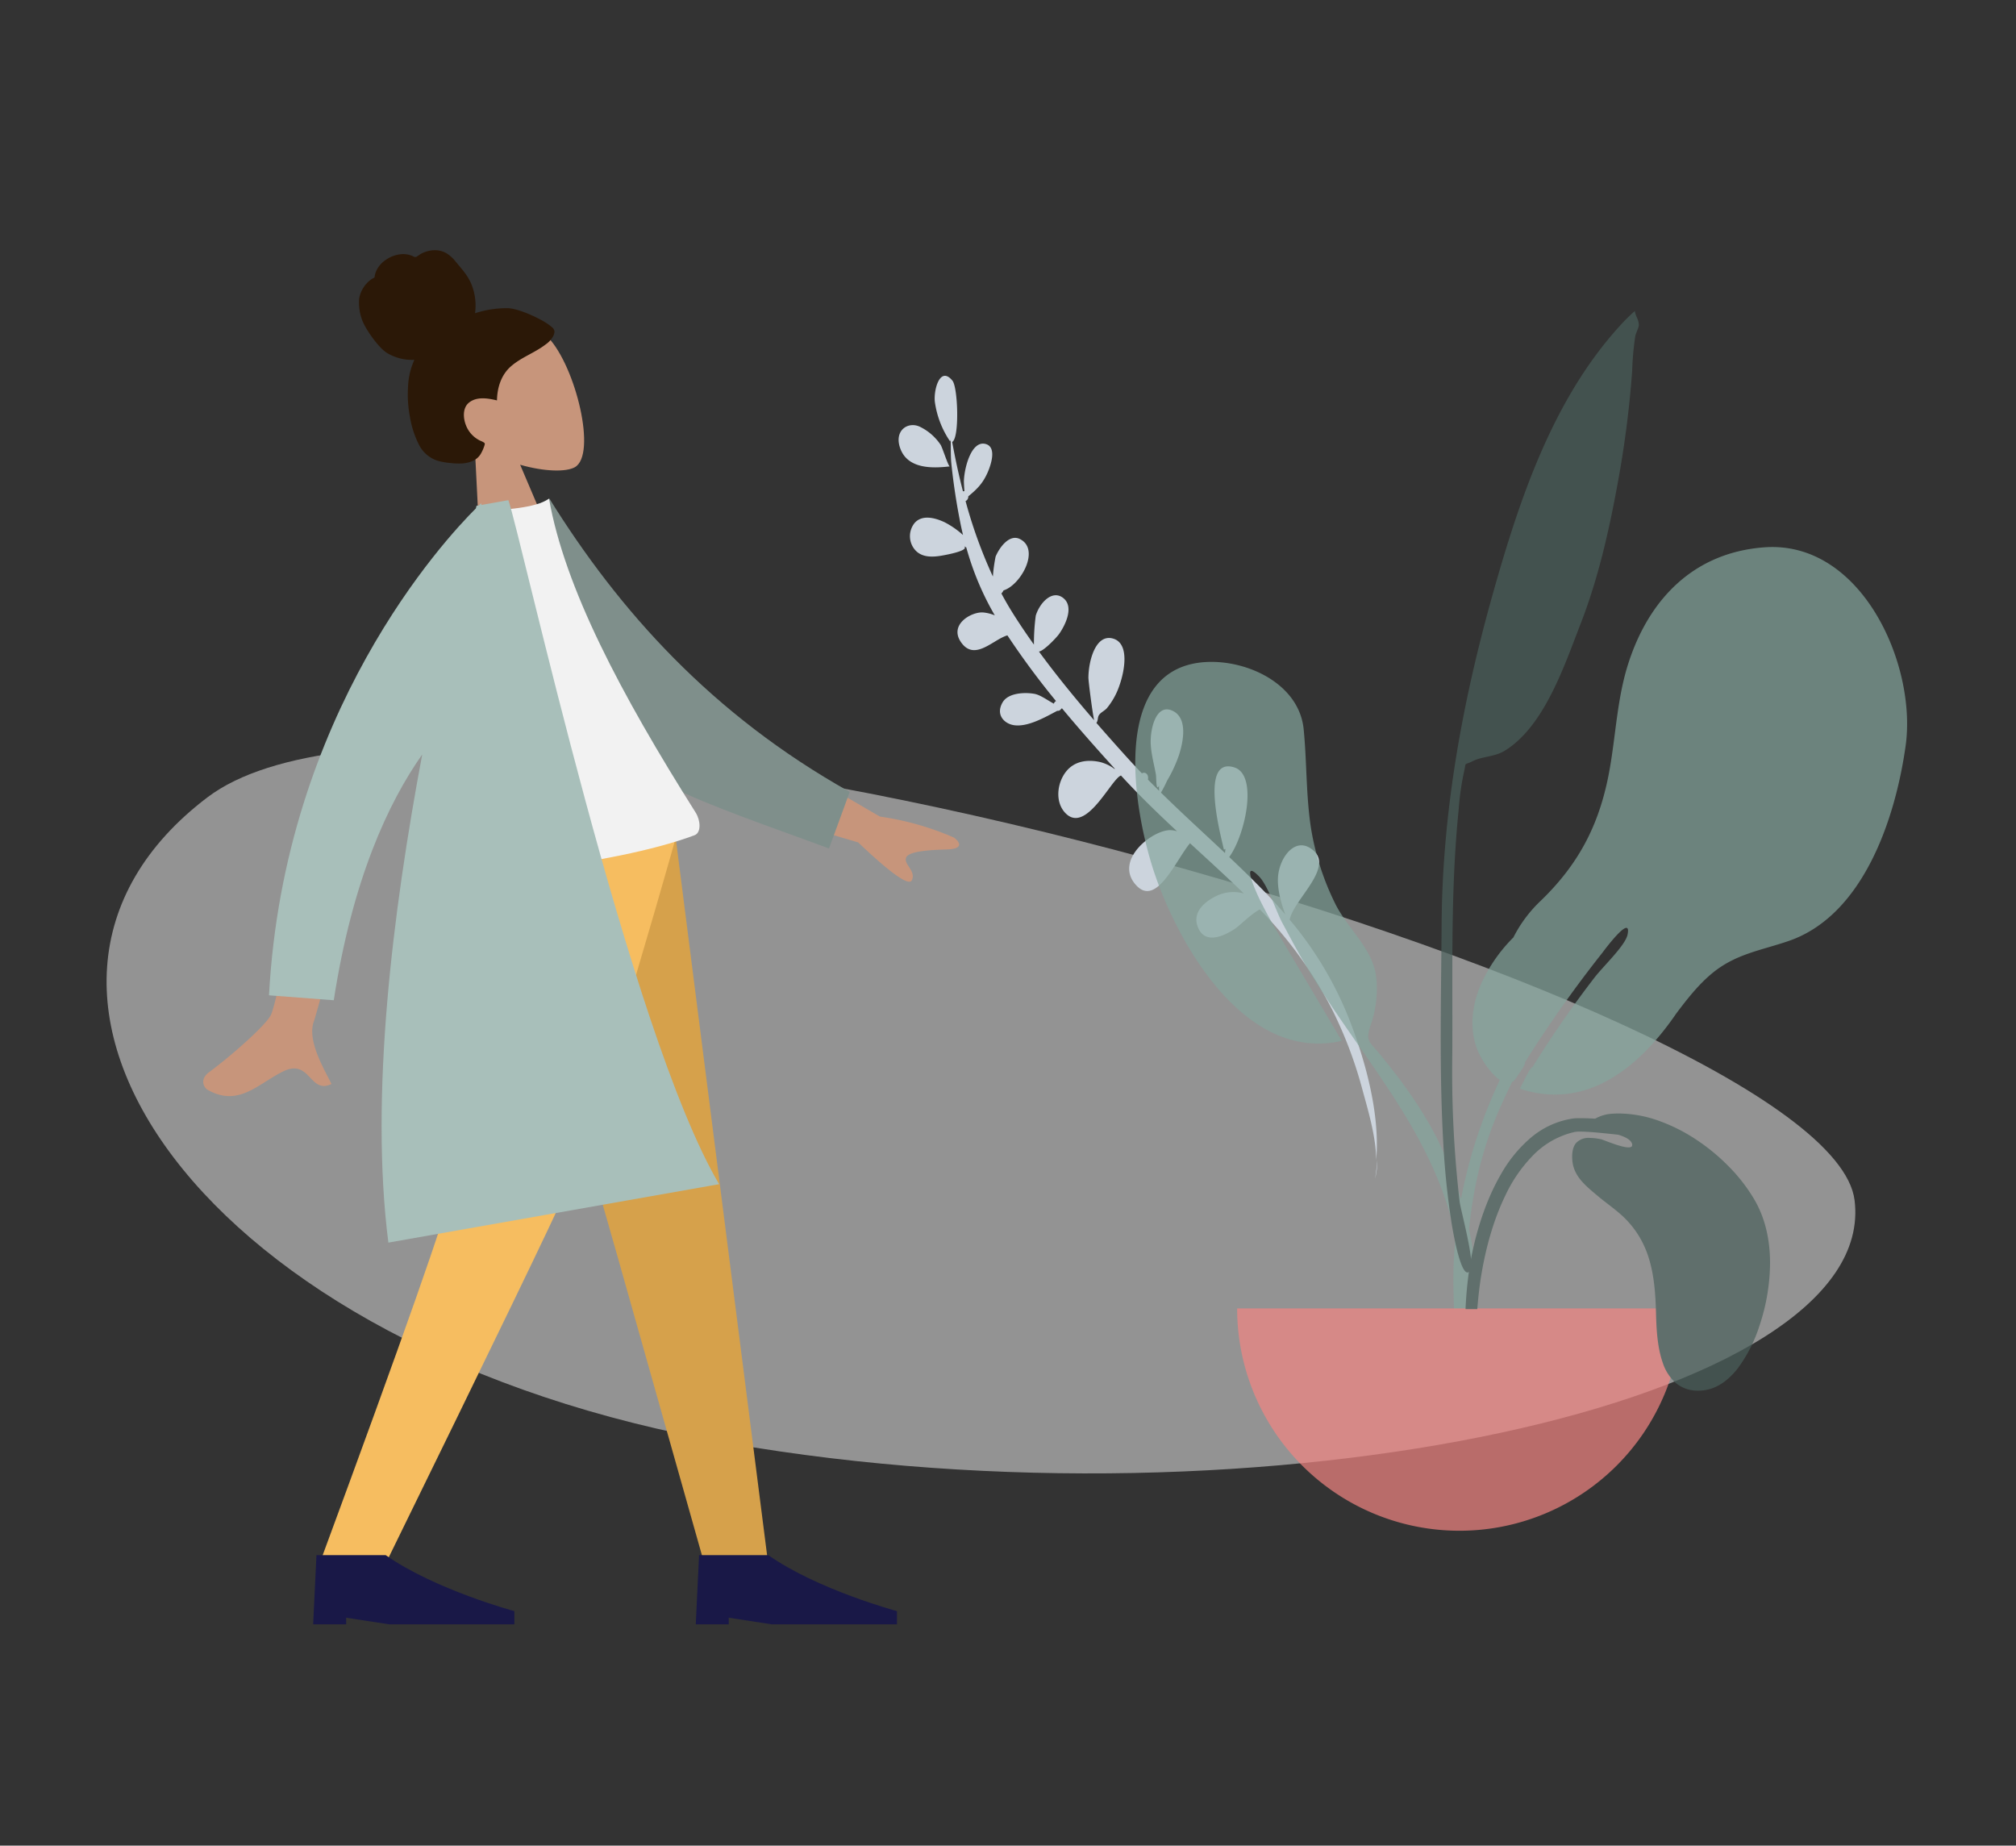 <svg xmlns="http://www.w3.org/2000/svg" xmlns:xlink="http://www.w3.org/1999/xlink" width="662" height="606" viewBox="0 0 662 606"><rect x="0" y="0" width="662" height="606" fill="#333333" stroke="none"/><defs><clipPath id="clip-Web_1920_1"><rect width="662" height="606"></rect></clipPath></defs><g id="Web_1920_1" data-name="Web 1920 &#x2013; 1" clip-path="url(#clip-Web_1920_1)"><g id="Group_9" data-name="Group 9" transform="translate(-9.738 -30)"><g id="Scene_Whiteboard" data-name="Scene/Whiteboard" transform="translate(44.738 151)"><g id="Background_Shape_2" data-name="Background Shape 2" transform="translate(0 123.822)" opacity="0.505"><path id="Background_Shape" data-name="Background Shape" d="M573.99,149.255c8.37,66.711-194.629,110.224-369.356,79.857S-50.249,80.16,33.128,16.973,565.619,82.545,573.99,149.255Z" transform="translate(0 0)" fill="#f2f2f2"></path></g><path id="Leaf_Bottom" data-name="Leaf Bottom" d="M153,260a58.093,58.093,0,0,1-.793,6A22.2,22.2,0,0,0,153,260Zm-8.587-47.012a118.023,118.023,0,0,0-18.77-32.458c1.515-6.943,16.244-17.785,6.931-23.526-4.945-3.035-9.635,2.853-10.442,8.813-.553,4.1.758,9.109,2.088,12.961q-3.571-4.328-7.379-8.347c-3.5-3.7-7.077-7.286-10.684-10.821,5.406-7.114,9.986-26.731,2.232-29.377-11.45-3.894-4.938,22.02-3.948,26.893a.568.568,0,0,0,.514-.285c-.044.455-.1.942-.167,1.435-6.9-6.726-13.894-13.3-20.68-20.21a39.192,39.192,0,0,0,2.087-3.88,45.173,45.173,0,0,0,4.04-8.312c1.627-4.734,3.075-12.21-1.859-14.605-5.365-2.611-7.511,5.878-7.341,10.847.118,3.435.995,6.649,1.52,9.99.165,1.042-.1,5.8.945,3.695a12.778,12.778,0,0,0,.035,1.682q-1.827-1.87-3.632-3.779a2.2,2.2,0,0,0,.078-.578c0-1.484-1.2-1.976-2.015-1.488q-2.383-2.572-4.715-5.23c-3.286-3.764-6.62-7.638-9.938-11.6.651-.784.338-1.79.943-2.616s1.841-1.341,2.559-2.119a23.419,23.419,0,0,0,4.279-7.423c1.685-4.459,3.716-13.714-1.817-15.421-5.7-1.762-8.191,7.182-8.324,12.68-.026,1.066,1,10.579,1.626,14.018-6.139-7.367-12.194-15.03-17.718-22.869,1.571-.122,5.858-4.478,6.713-5.647,2.085-2.849,5.331-9.053,1.346-11.959-3.542-2.578-7.6,1.763-8.9,5.806a69.555,69.555,0,0,0-.765,9.49c-2.29-3.328-4.481-6.682-6.53-10.057q-2.051-3.366-3.864-6.922a3.074,3.074,0,0,0,.717-.988c5.664-1.6,12.481-13.329,5.607-16.8-3.273-1.65-6.579,2.42-8.014,5.668a51.75,51.75,0,0,0-1,6.512A155.572,155.572,0,0,1,21.632,41.24a1.557,1.557,0,0,0,.913-1.525c2.691-2.178,4.813-3.984,6.59-7.949,1.1-2.462,3.045-8.051-.545-9.14C23.918,21.21,21.4,30.265,21.2,34.656c-.023.509.04,1.984.111,3.334a1.235,1.235,0,0,0-.479.042c-1.282-5.363-2.354-10.811-3.254-16.278,2.469-1.185,2.212-17.85.442-20.108-3.958-5.056-6.276,2.779-5.908,6.815A30.48,30.48,0,0,0,16.646,21.17c.236.393.173.378.205-.194a1.271,1.271,0,0,0,.243.624c0,2.521-.1,5.108.091,7.324.547,6.35,1.4,12.717,2.517,18.948q.407,2.272.9,4.5a28.373,28.373,0,0,0-6-4.316c-2.828-1.38-7.158-2.785-9.792.043a6.9,6.9,0,0,0-.165,8.733c2.345,2.978,6.386,2.6,9.392,2.092,1.36-.228,8.622-1.447,6.831-2.838a5.28,5.28,0,0,1,.726.379q.286,1.089.594,2.17c-.041.034-.076.071-.121.105.049-.031.082-.063.125-.094a94.074,94.074,0,0,0,8.382,20.282,13,13,0,0,0-3.827-1.022c-3.83-.355-11.678,3.9-7.157,10.012,4.335,5.856,10.415-1.136,15.008-2.348a262.692,262.692,0,0,0,15.583,21.846,1.4,1.4,0,0,0-.724.845c-2.138-1.2-4.386-2.958-6.335-3.347-2.812-.56-8.533-.634-10.5,2.645-2.425,4.032.477,6.985,3.561,7.523,4.473.781,10.157-2.332,14.341-4.458a1.281,1.281,0,0,0,1.314-.651c.093-.046.185-.09.275-.133,5.559,6.943,11.309,13.631,17.019,20.167h-.176a13.141,13.141,0,0,0-4.687-2.331c-3.854-.919-8.331-.628-11.276,3.049-2.932,3.661-3.771,9.782-.427,13.455,6.693,7.352,15.342-10.992,18.524-11.945,5.8,6.569,11.9,12.661,18.082,18.617a8.536,8.536,0,0,0-2.1-.4c-5.834-.317-19.087,9.562-11.6,17.923,6.528,7.286,13.1-8,17.886-13.515,5.824,5.547,11.677,11.051,17.382,16.795a12.779,12.779,0,0,0-9.031.67c-3.246,1.477-8.437,4.97-6.119,10.449,2.358,5.573,8.641,2.551,11.894.517,1.774-1.109,5.275-4.688,8.413-6.305a133.92,133.92,0,0,1,23.4,33.763,138.4,138.4,0,0,1,9.269,26.035c1.459,5.8,4.262,15.524,4.1,23.212C154.321,244.524,149.429,226.391,144.413,212.988ZM16.648,29.766c-.486,0-2.309-6.215-2.882-7.135a17.211,17.211,0,0,0-6.5-5.945C3.273,14.508-1.8,17.674.634,23.966,2.575,28.989,7.833,30,12.388,30,13.943,30,15.417,29.882,16.648,29.766Z" transform="translate(259.718 2.67) rotate(-1)" fill="#ccd4dd"></path></g><g id="humaaan-1" transform="translate(46.654 102)"><g id="Head_Front" data-name="Head/Front" transform="matrix(0.966, -0.259, 0.259, 0.966, 77.38, 15.979)"><g id="Head" transform="translate(16.248 29.197)"><path id="Head-2" data-name="Head" d="M0,78.939,8.949,37.3C3.958,31.447.58,24.279,1.144,16.248,2.771-6.894,35.036-1.8,41.312,9.877s5.531,41.307-2.58,43.394c-3.235.833-10.126-1.207-17.14-5.428l4.4,31.1Z" transform="translate(0 0)" fill="#c7957b"></path></g><path id="hair" d="M47.293,26.353a33.977,33.977,0,0,0-10.877-1.2,18.651,18.651,0,0,0,1.324-9.442c-.388-3.111-1.78-5.76-3.068-8.536A11.676,11.676,0,0,0,32.4,3.645a7.754,7.754,0,0,0-3.671-1.969,9.839,9.839,0,0,0-4.229,0c-.615.129-1.167.41-1.77.566s-.917-.226-1.365-.614A7.739,7.739,0,0,0,17.338.063a10.409,10.409,0,0,0-4.586.549,8.979,8.979,0,0,0-3.82,2.444A6.394,6.394,0,0,0,7.787,4.808c-.111.266-.129.424-.4.521-.246.09-.534.093-.787.179A9.9,9.9,0,0,0,.91,10.662a16.315,16.315,0,0,0-.9,6.713C.1,20.173,2.631,27.475,5,30.139a15.908,15.908,0,0,0,8.216,4.633,23.456,23.456,0,0,0-4.293,7.993,39.06,39.06,0,0,0-1.965,9.709,31.64,31.64,0,0,0,.488,9.572A10.373,10.373,0,0,0,12.09,68.8a22.2,22.2,0,0,0,3.576,1.677,23.566,23.566,0,0,0,3.684,1.179c2.394.494,5.153.409,7-1.493a13.12,13.12,0,0,0,1.881-2.386c.174-.3.28-.5.068-.793a5.678,5.678,0,0,0-.99-.9,9.314,9.314,0,0,1-3.3-6.171c-.294-2.533.387-5.8,2.854-6.908,3.045-1.365,6.4.2,9.1,1.662,1.15-4.053,3.512-7.7,7.214-9.561,4.1-2.057,8.8-2.3,13.005-4.062A7.76,7.76,0,0,0,59.2,39.126a3.9,3.9,0,0,0,.868-1.417,2.293,2.293,0,0,0-.6-1.781C57.671,33.115,50.845,27.434,47.293,26.353Z" transform="translate(0)" fill="#2b1807"></path></g><g id="Bottom_Skinny_Jeans_1" data-name="Bottom/Skinny Jeans 1" transform="translate(65.917 202.889)"><path id="Leg" d="M0,0,39.267,137.579l28.65,101.4h20.9L58.369,0Z" transform="translate(60.653 0)" fill="#d6a14b"></path><path id="Leg-2" data-name="Leg" d="M48.217,0c-.908,70.91-4.005,109.586-4.959,116.028S27.885,163.455,0,238.982H21.647Q74.9,130.3,81.1,116.028C85.231,106.514,97.989,67.838,117.2,0Z" transform="translate(1.935)" fill="#f6bd60"></path><g id="Left_Shoe" data-name="Left Shoe" transform="translate(0 215.192)"><path id="Shoe" d="M0,22.709,1.083,0H23.828c16.177,11.354,42.24,18.383,42.24,18.383v4.325H24.911l-14.08-2.163v2.163Z" transform="translate(0 20.546)" fill="#191847"></path></g><g id="Right_Shoe" data-name="Right Shoe" transform="translate(125.638 215.192)"><path id="Shoe-2" data-name="Shoe" d="M0,22.709,1.083,0H23.828c16.177,11.354,42.24,18.383,42.24,18.383v4.325H24.911l-14.08-2.163v2.163Z" transform="translate(0 20.546)" fill="#191847"></path></g></g><g id="Body_Long_Sleeve_1" data-name="Body/Long Sleeve 1" transform="matrix(0.985, -0.174, 0.174, 0.985, 0, 114.626)"><path id="Skin" d="M34.706,91.294c-1.609-2.407-3.413-4.814-8.453-3.28C17.28,90.745,9.875,96.935.988,89.574-.1,88.669-1.025,85.71,2.448,83.987c8.652-4.3,21.355-12.156,23.33-15.052C29.817,63.01,53.183,0,53.183,0L72.366,2.782S41.479,69.69,39.248,73.552c-3.346,5.793.589,15.882,2.127,21.223a6.513,6.513,0,0,1-1.8.281C37.1,95.056,35.963,93.175,34.706,91.294Zm190.73-44.535L192.3,30.247l8.936-18.271,32.694,27.674A93.061,93.061,0,0,1,256.7,50.684c1.387,1.452,2.986,4.307-3.125,3.405s-12.579-1.574-13.573.459,2.548,4.8.637,7.5a.8.8,0,0,1-.693.353Q236.989,62.4,225.436,46.759Z" transform="translate(0 84.406)" fill="#c7957b"></path><path id="Coat_Back" data-name="Coat Back" d="M0,4.944,11.5,0c19.568,38.658,46.916,75.325,89.806,104.565L92.9,122.479C55.912,104.868,21.206,91.71,4.978,61.847-.469,51.825.719,17.435,0,4.944Z" transform="matrix(0.996, 0.087, -0.087, 0.996, 133.793, 1.401)" fill="#7f8f8b"></path><path id="Shirt" d="M0,117.109s51.076,5.407,80.4,0c2.422-.447,2.8-4.5,1.681-7.244C64.591,67.068,52.595,29.726,52.595,0,47.78,2.424,35.742.726,35.742.726,14.173,31.36,4.259,66.508,0,117.109Z" transform="translate(92.534 2.402)" fill="#f2f2f2"></path><path id="Coat_Front" data-name="Coat Front" d="M24.47,233.709C26.8,185.174,44.719,127.132,63.286,77.847c-13.7,13.609-29.7,36.422-42.632,74.4L0,146.954C21.048,56.4,82.713,9.7,94.68,1.365l.349-.8h.825C96.411.186,96.7,0,96.7,0l-.032.561h8.988c2.093,12.29,8.694,178.709,29.073,233.149Z" transform="translate(26.241)" fill="#a8bfba"></path></g></g><g id="Plant_Right" data-name="Plant Right" transform="translate(378.849 132)" opacity="0.7"><path id="Leaf_Me_Alone_" data-name="Leaf Me Alone!" d="M27.1.04C40.747.763,56.706,10.453,56.6,25.364c-.075,10.834-1.525,21.493-1.022,32.371a87.174,87.174,0,0,0,5.23,25.389C63.635,91,70.457,98.168,71.564,106.38c.706,5.233-.744,12.337-2.981,17.148-2.721,5.849-1.563,5.486,2.052,11.014,7.084,10.833,13.331,21.835,17.257,34.3,5.655,17.949,8.437,38.528,3.693,57.027-.6,2.349-1.921,10.868-5.269,11.121-3.74.283-1.509-4.433-1.147-5.995,2.309-9.962,4.346-18.669,3.918-29.078C87.432,161.751,61.8,132.709,46.849,97.2c-.834-1.838-2.545-6.185-3.75-9.062-1.9-4.541-3.41-12.96-6.262-16.478-5.37-6.628-1.121,6.009-.194,8.434,1.172,3.067,2.474,6.333,3.72,9.043,5.689,12.555,12.069,26.278,17.947,39.221-31.7,3.8-49.6-35.715-55.335-61.061C-1.75,46.414-4.986-1.587,27.1.04" transform="matrix(0.995, -0.105, 0.105, 0.995, 0, 118.176)" fill="#84a59d"></path><path id="Leaf_Me_Alone_2" data-name="Leaf Me Alone!" d="M101.805.121C78.983,1.932,64.331,16.992,57.511,38.056c-3.676,11.351-4.1,23.013-6.14,34.678-3.073,17.551-9.685,30.851-22.607,43.355a43.634,43.634,0,0,0-9.048,12.1A51.548,51.548,0,0,0,9.269,143.12c-3.4,7.5-4.362,16.508-.436,23.989,1.055,2.011,3.689,6.049,6.418,7.883C5.033,196.752-.585,220.584.048,244.386c.383,14.368,1.084,28.741,1.9,43.091.22,3.853,1.475,10.216,3.36,3.754,1.725-5.911-.438-15.189-.638-21.364-.974-30.081-1.806-57.431,10.576-85.536q1.948-4.418,4.109-8.766a2.913,2.913,0,0,0,.241-.165c.055.042.1.088.159.129.092-.163.217-.358.363-.575a7.753,7.753,0,0,0,1.112-1.559c1.1-1.522,2.341-3.31,2.348-4.289,0-.008,0-.019,0-.027A404.962,404.962,0,0,1,48.99,133.149c-.067.084,9.728-13.252,8.213-5.877-.73,3.554-7.935,10.323-10.845,14.087a350.971,350.971,0,0,0-20.277,29.25c-.845.486-2.039,2.871-2.9,4.647-.477.9-.922,1.807-1.359,2.6,22.257,7.354,39.57-7.459,51.376-24.687.014-.02.027-.041.04-.061,3.593-4.761,7.273-9.488,11.871-13.251,7.671-6.279,15.885-7.387,24.929-10.478,24.664-8.427,35.15-40.391,38.48-64.108C152.274,38.513,133.894-2.517,101.805.121" transform="translate(108.129 77.614)" fill="#84a59d"></path><path id="Leaf_Me_Alone_3" data-name="Leaf Me Alone!" d="M98.087,2.282c-26.589,20.882-42.5,52.792-55.8,83.023-14.852,33.766-26.415,68.548-31.8,105.067-3.54,23.993-7.59,48.068-9.559,72.254a257.779,257.779,0,0,0-.884,25.861c.014.708.39,19.951,3.9,15.972,1.995-2.263-.353-19.956-.313-22.843a370.089,370.089,0,0,1,4.383-48.489c3.885-26.467,6.807-52.932,13.2-78.947a90.185,90.185,0,0,1,3.33-11.7c1.57-3.959.053-2.348,3.518-3.515,3.367-1.135,7.222-.364,10.764-1.884,14.049-6.03,23.5-25.263,30.518-37.769,8.021-14.3,13.872-29.93,18.971-45.449a336.062,336.062,0,0,0,9.4-34.547,92.5,92.5,0,0,1,2.607-11.168c.337-.963,1.575-2.575,1.662-3.457.185-1.867-.782-3.116-.655-4.689q-1.641,1.106-3.234,2.282" transform="translate(67.402 14.196) rotate(-8)" fill="#4a605b"></path><path id="Base" d="M0,0A73,73,0,0,0,146,0" transform="translate(37.129 327.614)" fill="#f28482"></path><path id="Leaf_Me_Alone_4" data-name="Leaf Me Alone!" d="M76.483,91a11.207,11.207,0,0,1-7.65-2.688,15.352,15.352,0,0,1-4.122-6.626c-1.877-5.408-2.054-12.053-2.172-16.45C62.392,59.722,62,53.3,60.187,47.5a31.931,31.931,0,0,0-3.563-7.769,31.379,31.379,0,0,0-6.046-6.938c-1.234-1.067-2.55-2.082-3.823-3.064-1.136-.876-2.309-1.782-3.42-2.72l-.531-.447c-3.571-3-7.264-6.1-7.716-11.011-.252-2.727.187-4.732,1.306-5.959a5.652,5.652,0,0,1,4.422-1.571,18.19,18.19,0,0,1,3.757.46c.2.043.728.244,1.463.522,2.1.794,5.6,2.124,7.473,2.124.575,0,.953-.13,1.123-.385a1.117,1.117,0,0,0-.049-1.046c-.432-1.036-1.914-1.952-4.405-2.721-5.013-.545-9.746-1.035-12.565-1.035a9.33,9.33,0,0,0-1.823.13,27.633,27.633,0,0,0-13.45,7.5,47.763,47.763,0,0,0-9.281,13.386C7.4,38.59,5.232,51.546,4.446,58.233c-.213,1.811-.405,3.774-.589,6H0A130.161,130.161,0,0,1,1.43,49.777c1.095-6.476,3.876-18.963,10.2-29.828A44.266,44.266,0,0,1,21.593,7.824a27.7,27.7,0,0,1,13.828-6.2,20.47,20.47,0,0,1,2.23-.082c1.451,0,3.2.056,4.921.156A12.837,12.837,0,0,1,48.028.085C48.791.029,49.574,0,50.355,0a39.608,39.608,0,0,1,13.16,2.411A56.68,56.68,0,0,1,76.084,8.8a65.591,65.591,0,0,1,10.863,9.115A55.094,55.094,0,0,1,94.986,28.5c3.283,5.715,4.97,12.563,5.013,20.354a65.9,65.9,0,0,1-3.51,20.927,47.915,47.915,0,0,1-7.036,13.827c-3.776,4.853-8.079,7.34-12.788,7.394Z" transform="translate(112.129 263.613)" fill="#4a605b"></path></g></g></g></svg>